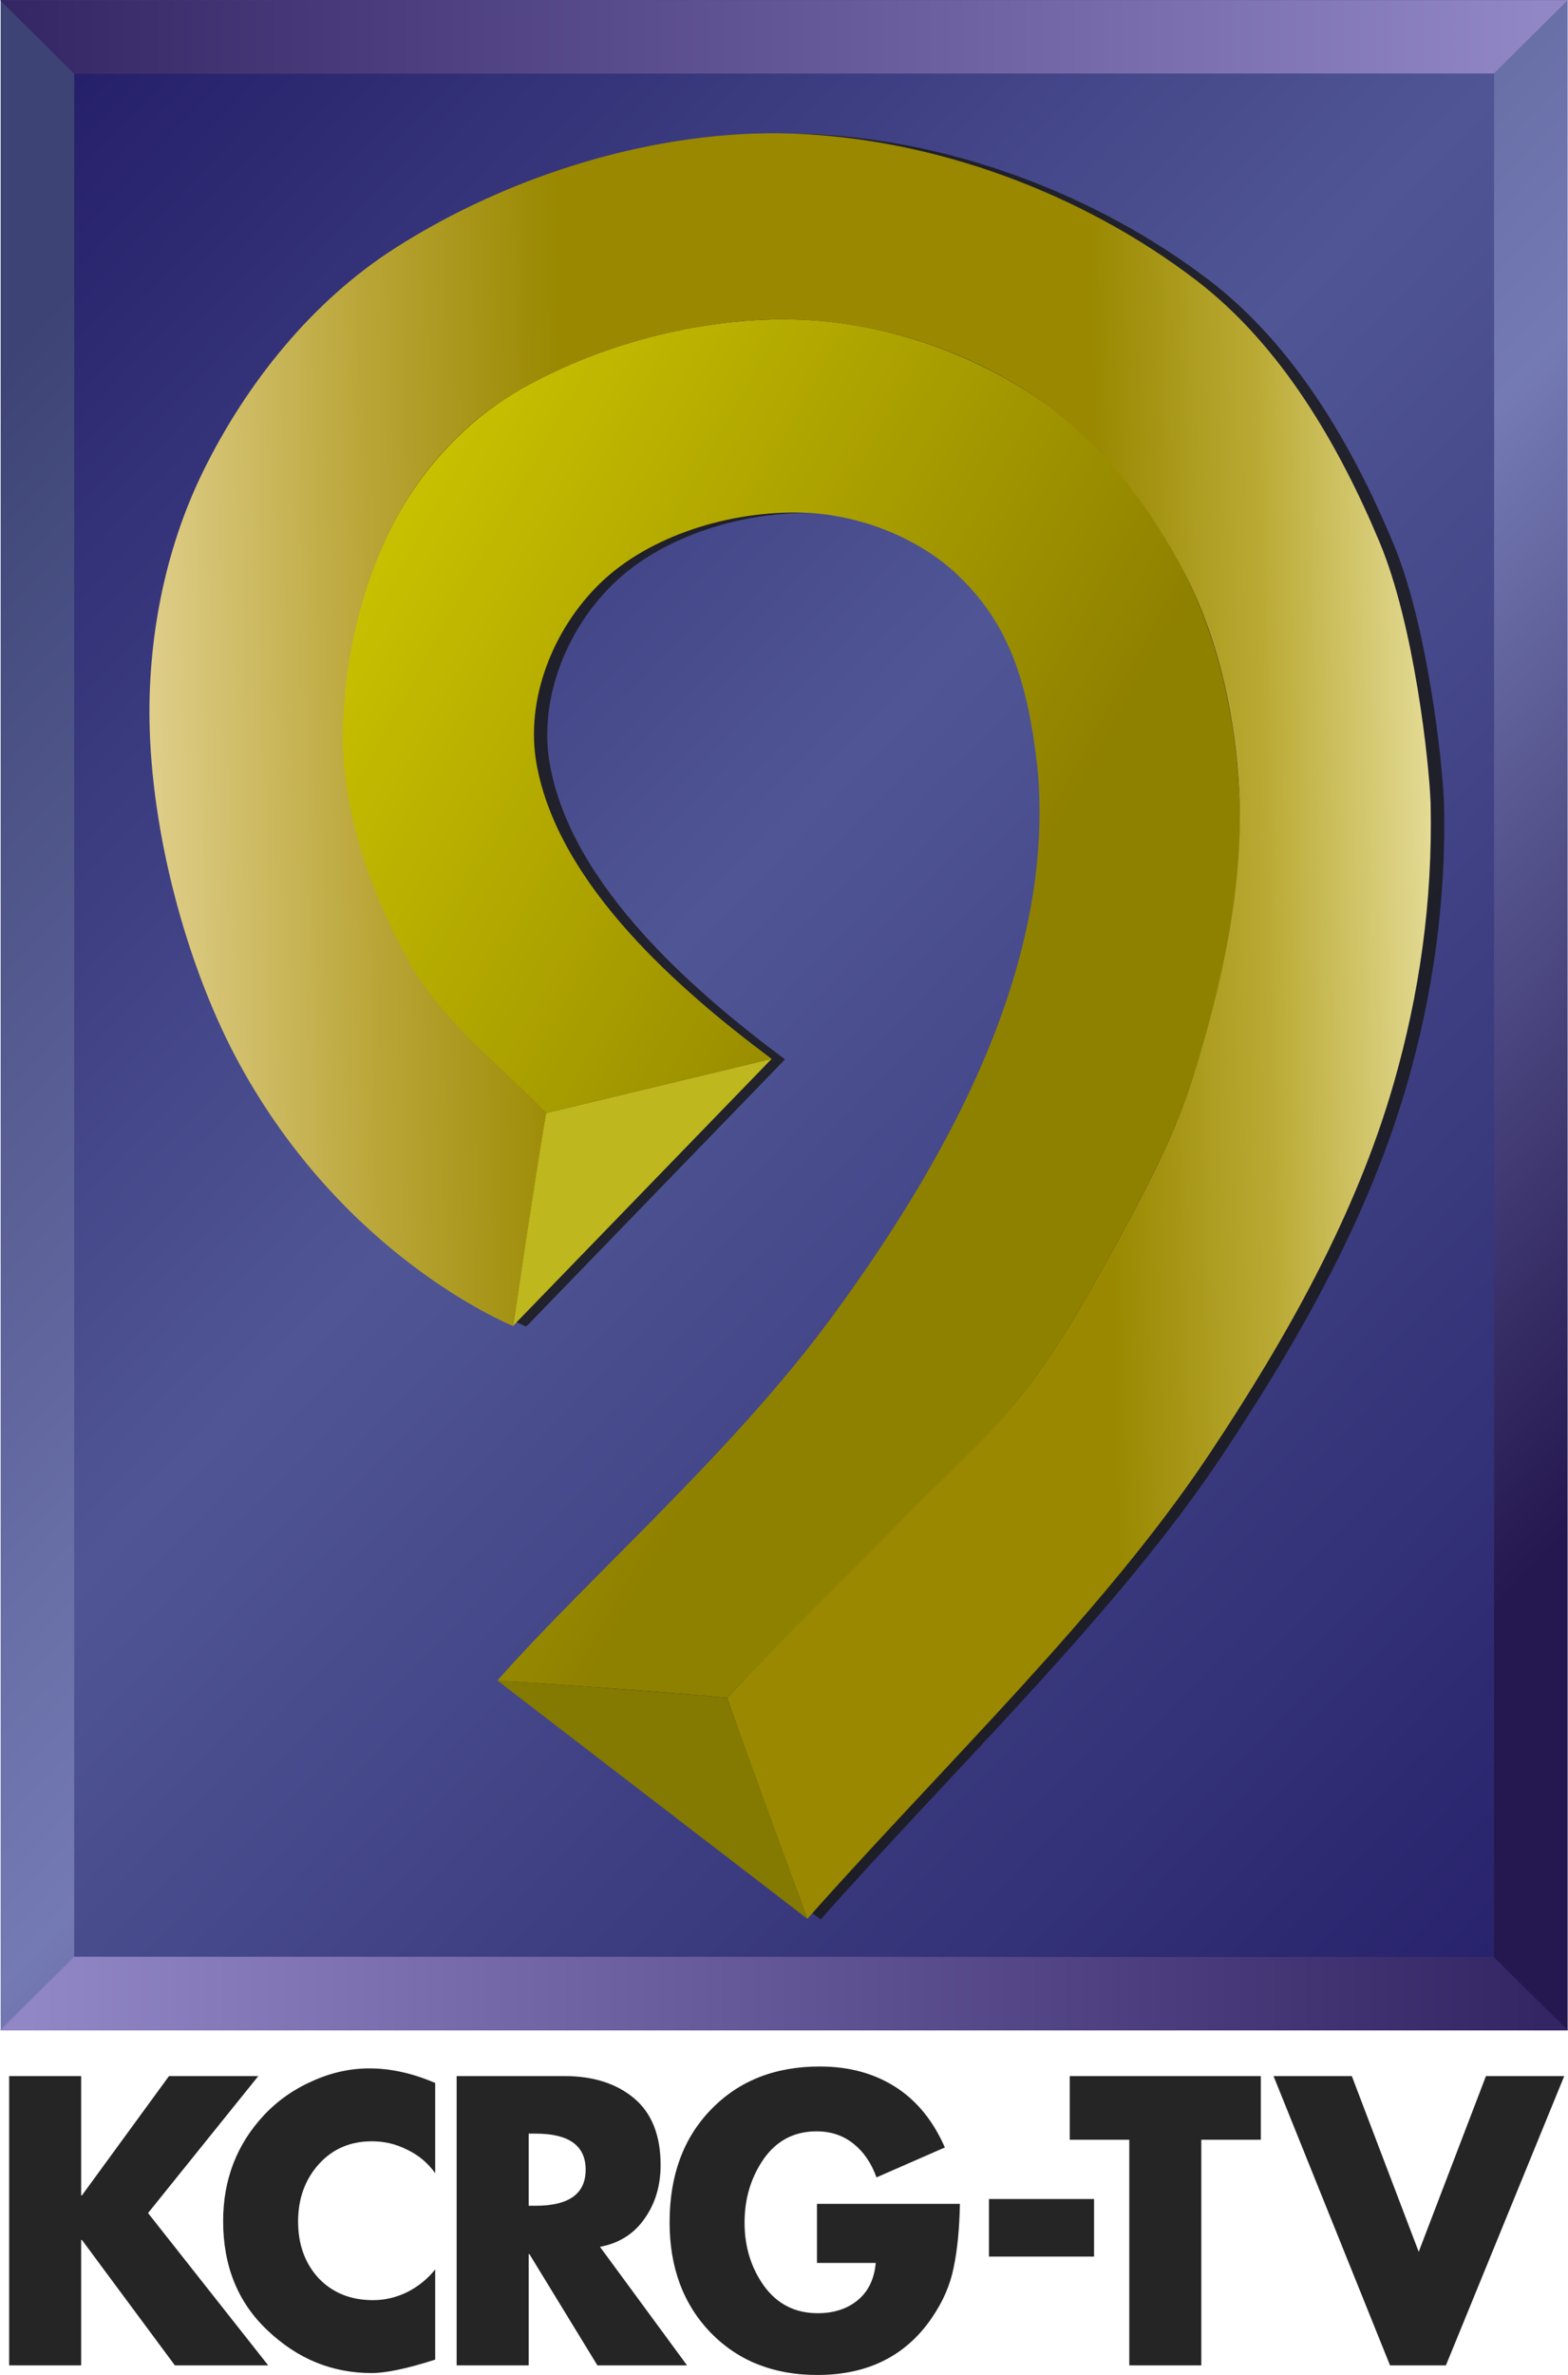 <?xml version="1.0" encoding="UTF-8" standalone="no"?>
<!-- Created with Inkscape (http://www.inkscape.org/) -->

<svg
   width="207.822mm"
   height="314.557mm"
   viewBox="0 0 207.822 314.557"
   version="1.1"
   id="svg1"
   inkscape:version="1.3.2 (091e20e, 2023-11-25, custom)"
   sodipodi:docname="KCRG (1987).svg"
   xmlns:inkscape="http://www.inkscape.org/namespaces/inkscape"
   xmlns:sodipodi="http://sodipodi.sourceforge.net/DTD/sodipodi-0.dtd"
   xmlns:xlink="http://www.w3.org/1999/xlink"
   xmlns="http://www.w3.org/2000/svg"
   xmlns:svg="http://www.w3.org/2000/svg">
  <sodipodi:namedview
     id="namedview1"
     pagecolor="#ffffff"
     bordercolor="#000000"
     borderopacity="0.25"
     inkscape:showpageshadow="2"
     inkscape:pageopacity="0.0"
     inkscape:pagecheckerboard="0"
     inkscape:deskcolor="#d1d1d1"
     inkscape:document-units="mm"
     inkscape:zoom="0.70822812"
     inkscape:cx="362.87743"
     inkscape:cy="547.14009"
     inkscape:window-width="1920"
     inkscape:window-height="991"
     inkscape:window-x="-9"
     inkscape:window-y="-9"
     inkscape:window-maximized="1"
     inkscape:current-layer="layer1" />
  <defs
     id="defs1">
    <linearGradient
       inkscape:collect="always"
       xlink:href="#linearGradient17"
       id="linearGradient18"
       x1="-20.677"
       y1="71.031"
       x2="135.817"
       y2="201.993"
       gradientUnits="userSpaceOnUse"
       gradientTransform="matrix(2.249,0,0,1.988,-0.998,-140.199)" />
    <linearGradient
       id="linearGradient17"
       inkscape:collect="always">
      <stop
         style="stop-color:#160c5a;stop-opacity:1;"
         offset="0"
         id="stop17" />
      <stop
         style="stop-color:#505695;stop-opacity:1;"
         offset="0.431"
         id="stop19" />
      <stop
         style="stop-color:#160c5a;stop-opacity:1;"
         offset="1"
         id="stop18" />
    </linearGradient>
    <linearGradient
       inkscape:collect="always"
       xlink:href="#linearGradient9"
       id="linearGradient14-9"
       x1="-20.677"
       y1="71.031"
       x2="135.817"
       y2="201.993"
       gradientUnits="userSpaceOnUse"
       gradientTransform="matrix(2.249,0,0,1.988,-0.998,-140.199)" />
    <linearGradient
       id="linearGradient9"
       inkscape:collect="always">
      <stop
         style="stop-color:#3d4475;stop-opacity:1;"
         offset="0.159"
         id="stop6" />
      <stop
         style="stop-color:#747ab4;stop-opacity:1;"
         offset="0.5"
         id="stop28" />
      <stop
         style="stop-color:#25174f;stop-opacity:1;"
         offset="0.752"
         id="stop5" />
    </linearGradient>
    <linearGradient
       inkscape:collect="always"
       xlink:href="#linearGradient24"
       id="linearGradient25"
       x1="-202.368"
       y1="206.161"
       x2="-79.211"
       y2="206.161"
       gradientUnits="userSpaceOnUse"
       gradientTransform="matrix(1.661,0,0,2.493,338.307,-507.932)" />
    <linearGradient
       id="linearGradient24"
       inkscape:collect="always">
      <stop
         style="stop-color:#342565;stop-opacity:1;"
         offset="0"
         id="stop24" />
      <stop
         style="stop-color:#9186c6;stop-opacity:1;"
         offset="1"
         id="stop25" />
    </linearGradient>
    <linearGradient
       inkscape:collect="always"
       xlink:href="#linearGradient27"
       id="linearGradient16"
       x1="-202.37"
       y1="368.138"
       x2="-79.213"
       y2="368.138"
       gradientUnits="userSpaceOnUse"
       gradientTransform="matrix(1.631,0,0,2.506,335.82,-657.348)" />
    <linearGradient
       id="linearGradient27"
       inkscape:collect="always">
      <stop
         style="stop-color:#9186c6;stop-opacity:1;"
         offset="0"
         id="stop27" />
      <stop
         style="stop-color:#342565;stop-opacity:1;"
         offset="1"
         id="stop26" />
    </linearGradient>
    <filter
       inkscape:collect="always"
       style="color-interpolation-filters:sRGB"
       id="filter39"
       x="-0.009"
       y="-0.007"
       width="1.019"
       height="1.013">
      <feGaussianBlur
         inkscape:collect="always"
         stdDeviation="0.401"
         id="feGaussianBlur39" />
    </filter>
    <linearGradient
       inkscape:collect="always"
       xlink:href="#linearGradient36"
       id="linearGradient37"
       x1="517.728"
       y1="247.115"
       x2="586.106"
       y2="286.684"
       gradientUnits="userSpaceOnUse"
       gradientTransform="matrix(1.635,0,0.055,1.615,-806.491,-328.424)" />
    <linearGradient
       id="linearGradient36"
       inkscape:collect="always">
      <stop
         style="stop-color:#c8c100;stop-opacity:1;"
         offset="0"
         id="stop36" />
      <stop
         style="stop-color:#8f8100;stop-opacity:1;"
         offset="0.747"
         id="stop37" />
    </linearGradient>
    <linearGradient
       inkscape:collect="always"
       xlink:href="#SVGID_00000056398499168264823850000009211467751684294580_"
       id="linearGradient14"
       gradientUnits="userSpaceOnUse"
       gradientTransform="matrix(10.501,0.13,0.221,10.367,-22559.489,-513.659)"
       x1="2149.079"
       y1="35.695"
       x2="2165.979"
       y2="35.695" />
    <linearGradient
       id="SVGID_00000056398499168264823850000009211467751684294580_"
       gradientUnits="userSpaceOnUse"
       x1="2149.079"
       y1="35.695"
       x2="2165.979"
       y2="35.695"
       gradientTransform="matrix(24.174,2.153,-2.153,24.174,-51707.769,-5186.889)">
      <stop
         offset="0"
         style="stop-color:#8a7800;stop-opacity:1;"
         id="stop832" />
      <stop
         offset="0.005"
         style="stop-color:#b29e38;stop-opacity:1;"
         id="stop3" />
      <stop
         offset="0.01"
         style="stop-color:#e6d599;stop-opacity:1;"
         id="stop834" />
      <stop
         offset="0.203"
         style="stop-color:#baa638;stop-opacity:1;"
         id="stop4" />
      <stop
         offset="0.352"
         style="stop-color:#998800;stop-opacity:1;"
         id="stop836" />
      <stop
         offset="0.75"
         style="stop-color:#998800;stop-opacity:1;"
         id="stop2" />
      <stop
         offset="0.875"
         style="stop-color:#bbab36;stop-opacity:1;"
         id="stop7" />
      <stop
         offset="1"
         style="stop-color:#e5dc98;stop-opacity:1;"
         id="stop838" />
    </linearGradient>
  </defs>
  <g
     inkscape:label="Layer 1"
     inkscape:groupmode="layer"
     id="layer1"
     transform="translate(-2.242,-1.202)">
    <path
       style="fill:url(#linearGradient18);fill-rule:nonzero;stroke:url(#linearGradient14-9);stroke-width:9.748;stroke-dasharray:none"
       id="rect4055-9-0-1"
       d="M 7.203,6.076 H 205.143 V 265.247 H 7.203 Z"
       inkscape:connector-curvature="0"
       sodipodi:nodetypes="ccccc" />
    <path
       style="fill:url(#linearGradient25);fill-rule:nonzero;stroke:none;stroke-width:0.34;stroke-opacity:1"
       id="rect4356-7-4"
       d="m 2.255,1.226 207.762,0.003 -9.767,9.696 H 12.018 Z"
       inkscape:connector-curvature="0"
       sodipodi:nodetypes="ccccc" />
    <path
       style="fill:url(#linearGradient16);fill-rule:nonzero;stroke:none;stroke-width:0.338"
       id="rect4356-7-4-6"
       d="m 2.242,270.125 207.822,-0.002 -9.864,-9.747 H 12.054 Z"
       inkscape:connector-curvature="0"
       sodipodi:nodetypes="ccccc" />
    <path
       id="path4733-7"
       style="color:#000000;fill:#1a1a1a;fill-opacity:0.852;stroke:none;stroke-width:0.073;-inkscape-stroke:none;filter:url(#filter39)"
       d="m 65.427,21.756 c -10.349,0.138 -21.353,3.764 -30.084,9.415 -6.743,4.364 -12.068,11.1 -15.577,18.341 -3.123,6.444 -4.541,13.927 -4.315,21.185 0.293,9.387 3.258,19.98 7.291,27.431 8.476,15.663 21.486,21.154 22.15,21.457 l 0.373,-2.417 c -0.102,0.681 -0.363,2.418 -0.363,2.418 l 20.97,-21.908 0.002,-5.2e-4 c -2.9e-4,-2.1e-4 -7.5e-4,-3e-4 -10e-4,-5.1e-4 l 5.1e-4,-5.2e-4 h -5.1e-4 c -7.321,-5.533 -17.326,-14.228 -19.069,-24.247 -0.909,-5.225 1.321,-11.001 5.175,-14.778 4.004,-3.924 10.57,-5.961 16.446,-5.781 4.501,0.138 9.372,2.025 12.629,5.203 4.12,4.022 5.611,8.751 6.394,15.943 0.627,7.357 -0.834,14.714 -3.63,21.909 -3.078,7.921 -7.774,15.645 -13.081,22.955 -8.094,11.148 -19.728,21.334 -27.098,29.787 0.068,0.005 0.136,0.01 0.204,0.015 -0.017,-10e-4 -0.206,-0.014 -0.206,-0.014 l 25.131,19.545 -0.076,-0.212 c 0.002,0.006 0.077,0.211 0.077,0.211 11.085,-12.646 24.019,-25.094 32.573,-38.093 6.39,-9.711 11.917,-19.73 14.949,-30.371 2.091,-7.34 3.186,-14.975 3.01,-23.009 -0.124,-3.472 -1.336,-14.673 -4.135,-21.437 -3.284,-7.938 -7.959,-16.132 -14.837,-21.468 -9.264,-7.186 -21.299,-11.683 -32.84,-12.06 -0.683,-0.022 -1.37,-0.028 -2.06,-0.019 z m 2.432,15.276 c 0.021,6.5e-4 0.043,0.003 0.065,0.004 -0.32,-0.01 -0.649,0.006 -0.972,0.005 0.301,10e-4 0.609,-0.018 0.907,-0.009 z m -2.706,0.026 c -0.488,0.022 -0.982,0.075 -1.474,0.116 0.492,-0.041 0.986,-0.094 1.474,-0.116 z m 5.05,0.133 c 0.078,0.008 0.156,0.009 0.234,0.017 -0.078,-0.008 -0.156,-0.009 -0.234,-0.017 z m -7.913,0.1 c -0.443,0.052 -0.888,0.132 -1.332,0.198 0.445,-0.067 0.889,-0.146 1.332,-0.198 z m 10.254,0.217 c 0.161,0.027 0.323,0.043 0.484,0.072 -0.161,-0.029 -0.323,-0.045 -0.484,-0.072 z m -13.189,0.23 c -0.278,0.052 -0.554,0.124 -0.831,0.181 0.278,-0.058 0.554,-0.129 0.831,-0.181 z m 15.06,0.141 c 0.413,0.091 0.827,0.17 1.237,0.275 -0.41,-0.106 -0.825,-0.184 -1.237,-0.275 z m 1.573,0.373 c 3.754,0.998 7.378,2.595 10.617,4.705 -3.24,-2.086 -6.864,-3.696 -10.617,-4.705 z m -19.579,0.141 c -0.081,0.021 -0.16,0.048 -0.241,0.069 0.081,-0.021 0.16,-0.048 0.241,-0.069 z m -12.283,5.231 c -0.4,0.268 -0.792,0.549 -1.177,0.841 0.386,-0.291 0.776,-0.575 1.177,-0.841 z m -1.306,0.934 c -2.59,1.99 -4.814,4.502 -6.507,7.266 1.679,-2.774 3.91,-5.285 6.507,-7.266 z m 56.524,13.262 c 0.011,0.021 0.023,0.041 0.033,0.061 0.161,0.316 0.289,0.637 0.438,0.956 -0.157,-0.339 -0.304,-0.683 -0.471,-1.017 z m 0.988,2.143 c 2.05,4.79 2.91,9.629 3.257,13.373 -0.438,-4.558 -1.468,-9.137 -3.257,-13.373 z m 3.446,15.969 c 0.004,0.101 0.021,0.243 0.025,0.341 8.2e-4,0.024 -7.9e-4,0.048 0,0.071 -0.005,-0.137 -0.018,-0.275 -0.025,-0.412 z m -71.831,3.829 c 0.648,2.45 1.728,5.04 3.377,8.049 -1.669,-2.926 -2.743,-5.532 -3.377,-8.049 z m 67.452,21.313 c -0.185,0.514 -0.386,1.022 -0.588,1.529 0.203,-0.507 0.402,-1.015 0.588,-1.529 z m -52.491,0.363 c 0.224,0.229 0.454,0.452 0.673,0.687 -5e-5,2.8e-4 4e-5,7.6e-4 0,0.001 -0.201,-0.225 -0.458,-0.461 -0.673,-0.688 z m 51.774,1.502 c -0.053,0.129 -0.112,0.256 -0.165,0.384 0.054,-0.129 0.113,-0.255 0.165,-0.384 z m -1.655,3.694 c -1.251,2.596 -2.637,5.134 -4.01,7.661 -0.5,0.921 -1.01,1.84 -1.529,2.753 0.527,-0.927 1.044,-1.86 1.551,-2.796 1.362,-2.512 2.742,-5.035 3.987,-7.618 z m -5.6,10.525 c -0.544,0.954 -1.101,1.901 -1.677,2.835 0.576,-0.934 1.133,-1.881 1.677,-2.835 z m -25.078,28.673 c -1.392,1.433 -2.859,2.915 -4.092,4.243 0.053,0.153 0.145,0.402 0.2,0.561 -0.048,-0.136 -0.156,-0.434 -0.201,-0.56 -3.2e-4,-3e-5 -7.1e-4,3e-5 -10e-4,0 4.4e-4,-4.7e-4 10e-4,-0.001 0.002,-0.002 1.138,-1.227 2.574,-2.7 4.092,-4.243 z m -14.893,3.381 c 0.855,0.061 1.714,0.128 2.568,0.192 -0.874,-0.066 -1.739,-0.132 -2.568,-0.192 z"
       transform="matrix(1.635,0,0,1.615,-1.423,-16.234)" />
    <path
       style="color:#000000;fill:url(#linearGradient37);stroke:none;stroke-width:0.119;-inkscape-stroke:none"
       d="m 56.421,128.763 c 5.479,9.083 12.427,13.774 18.19,19.866 l 29.904,-7.18 c -11.968,-8.933 -28.325,-22.975 -31.174,-39.151 -1.486,-8.437 2.16,-17.762 8.46,-23.862 6.545,-6.336 17.28,-9.625 26.885,-9.334 7.359,0.223 15.321,3.27 20.644,8.402 6.736,6.494 9.174,14.129 10.454,25.742 1.025,11.879 -1.364,23.758 -5.934,35.375 -5.032,12.79 -12.708,25.261 -21.385,37.064 -13.232,18.001 -32.249,34.447 -44.297,48.096 10.222,0.687 20.301,1.351 30.429,2.276 5.618,-5.982 15.028,-15.042 22.446,-22.658 5.505,-5.651 11.503,-10.885 16.372,-17.092 4.412,-5.625 8.067,-11.828 11.509,-18.096 4.371,-7.96 8.864,-15.99 11.557,-24.688 3.625,-11.706 6.529,-24.025 6.047,-36.389 C 166.127,96.834 163.89,86.199 159.131,76.88 154.604,68.016 148.073,59.55 139.754,53.934 130.535,47.711 119.148,43.914 108.149,43.533 96.025,43.113 82.516,46.448 71.55,52.586 c -6.489,3.632 -12.116,9.252 -15.889,15.661 -5.092,8.65 -8.086,18.973 -8.076,29.01 0.011,10.907 1.035,18.573 8.837,31.506 z"
       id="path4733"
       sodipodi:nodetypes="sccsssscssccssssssssssss" />
    <path
       style="color:#000000;fill:url(#linearGradient14);stroke:none;stroke-width:0.119;-inkscape-stroke:none"
       d="m 70.216,176.82 4.396,-28.189 c -4.835,-5.357 -13.621,-11.9 -17.945,-19.643 -5.313,-9.513 -9.285,-20.654 -8.982,-31.429 0.284,-10.092 2.905,-20.597 8.013,-29.362 3.667,-6.292 9.165,-11.806 15.501,-15.394 10.942,-6.195 24.43,-9.639 36.564,-9.276 11.119,0.332 22.658,4.03 31.982,10.41 8.378,5.733 14.924,14.307 19.54,23.254 5.617,10.888 6.994,22.835 7.235,29.695 0.44,12.537 -2.442,25.03 -6.132,36.897 -2.684,8.632 -7.151,16.588 -11.501,24.497 -3.404,6.189 -7.014,12.334 -11.384,17.89 -4.514,5.739 -10.098,10.549 -15.19,15.783 -7.859,8.076 -16.776,16.719 -23.711,24.099 3.503,10.012 10.647,29.287 10.647,29.287 18.121,-20.419 39.265,-40.518 53.249,-61.508 10.446,-15.68 19.482,-31.858 24.438,-49.038 3.419,-11.851 5.208,-24.18 4.92,-37.151 -0.202,-5.606 -2.185,-23.692 -6.759,-34.613 C 179.727,60.212 172.085,46.98 160.841,38.366 145.696,26.762 126.022,19.501 107.155,18.893 89.284,18.318 69.831,24.332 54.606,34.064 43.583,41.11 34.879,51.987 29.142,63.678 24.037,74.083 21.718,86.166 22.088,97.884 c 0.478,15.156 5.326,32.26 11.918,44.291 13.857,25.291 35.124,34.157 36.21,34.644 z"
       id="path36390"
       sodipodi:nodetypes="ccssssssssssssccsscsssssssc" />
    <path
       style="color:#000000;fill:#847901;fill-opacity:1;stroke:none;stroke-width:0.119;-inkscape-stroke:none"
       d="M 98.601,226.054 C 86.845,224.977 68.164,223.781 68.164,223.781 l 41.083,31.558 c 0,0 -7.819,-21.395 -10.647,-29.285 z"
       id="polygon853"
       sodipodi:nodetypes="cccc" />
    <path
       style="color:#000000;fill:#beb71d;fill-opacity:1;stroke:none;stroke-width:0.119;-inkscape-stroke:none"
       d="m 74.611,148.625 c -1.519,9.17 -4.38,28.197 -4.38,28.197 L 104.514,141.446 c 0,0 -21.257,5.109 -29.903,7.178 z"
       id="polygon855"
       sodipodi:nodetypes="cccc" />
    <path
       id="path6"
       style="font-weight:bold;font-size:42.278px;font-family:'Futura LT';-inkscape-font-specification:'Futura LT, Bold';fill-opacity:0.852;fill-rule:evenodd;stroke-width:7.061;paint-order:fill markers stroke"
       d="m 110.91,274.899 c -5.942,0 -10.748,1.897 -14.418,5.692 -3.669,3.761 -5.503,8.741 -5.503,14.941 0,5.997 1.818,10.876 5.455,14.636 3.637,3.727 8.345,5.59 14.125,5.59 6.657,0 11.706,-2.507 15.148,-7.521 1.494,-2.168 2.468,-4.404 2.923,-6.708 0.487,-2.304 0.763,-5.116 0.828,-8.436 h -18.947 v 7.826 h 7.793 c -0.195,2.134 -0.99,3.778 -2.386,4.93 -1.396,1.152 -3.166,1.728 -5.309,1.728 -2.987,0 -5.358,-1.203 -7.112,-3.608 -1.721,-2.405 -2.581,-5.201 -2.581,-8.385 0,-3.185 0.845,-5.997 2.533,-8.436 1.721,-2.439 4.059,-3.659 7.014,-3.659 1.883,0 3.507,0.542 4.871,1.626 1.364,1.084 2.387,2.575 3.068,4.473 l 9.06,-3.964 c -1.559,-3.557 -3.751,-6.234 -6.576,-8.029 -2.825,-1.796 -6.153,-2.693 -9.985,-2.693 z m -59.708,0.254 c -2.565,0 -5.082,0.559 -7.55,1.677 -2.468,1.084 -4.611,2.592 -6.429,4.523 -3.604,3.862 -5.406,8.538 -5.406,14.027 0,5.963 1.964,10.791 5.893,14.483 3.962,3.761 8.556,5.641 13.784,5.641 1.916,0 4.725,-0.593 8.427,-1.778 v -11.943 c -1.007,1.254 -2.241,2.253 -3.702,2.998 -1.461,0.711 -2.971,1.067 -4.53,1.067 -2.955,0 -5.358,-0.965 -7.209,-2.897 -1.818,-1.965 -2.727,-4.473 -2.727,-7.522 0,-3.015 0.909,-5.539 2.727,-7.572 1.818,-2.033 4.173,-3.049 7.063,-3.049 1.656,0 3.215,0.372 4.676,1.118 1.494,0.711 2.728,1.745 3.702,3.1 v -11.943 c -2.987,-1.287 -5.894,-1.931 -8.719,-1.931 z m -47.749,1.016 v 38.319 h 9.547 v -16.618 h 0.098 l 12.323,16.618 H 37.792 L 21.864,294.313 36.477,276.17 H 24.641 l -11.543,15.805 h -0.098 v -15.805 z m 59.313,0 v 38.319 h 9.547 V 299.75 h 0.098 l 9.011,14.738 H 93.306 L 81.762,298.785 c 2.533,-0.474 4.497,-1.711 5.893,-3.71 1.429,-1.999 2.143,-4.371 2.143,-7.115 0,-3.93 -1.169,-6.877 -3.507,-8.843 -2.338,-1.965 -5.423,-2.948 -9.254,-2.948 z m 81.257,0 v 8.436 h 7.891 v 29.883 h 9.547 v -29.883 h 7.891 v -8.436 z m 27.014,0 15.44,38.319 h 7.404 l 15.684,-38.319 H 199.19 l -8.913,23.276 -8.865,-23.276 z m -98.724,7.623 h 0.926 c 4.416,0 6.624,1.593 6.624,4.778 0,3.185 -2.208,4.777 -6.624,4.777 h -0.926 z m 61.003,8.662 v 7.623 h 13.93 v -7.623 z" />
  </g>
</svg>
